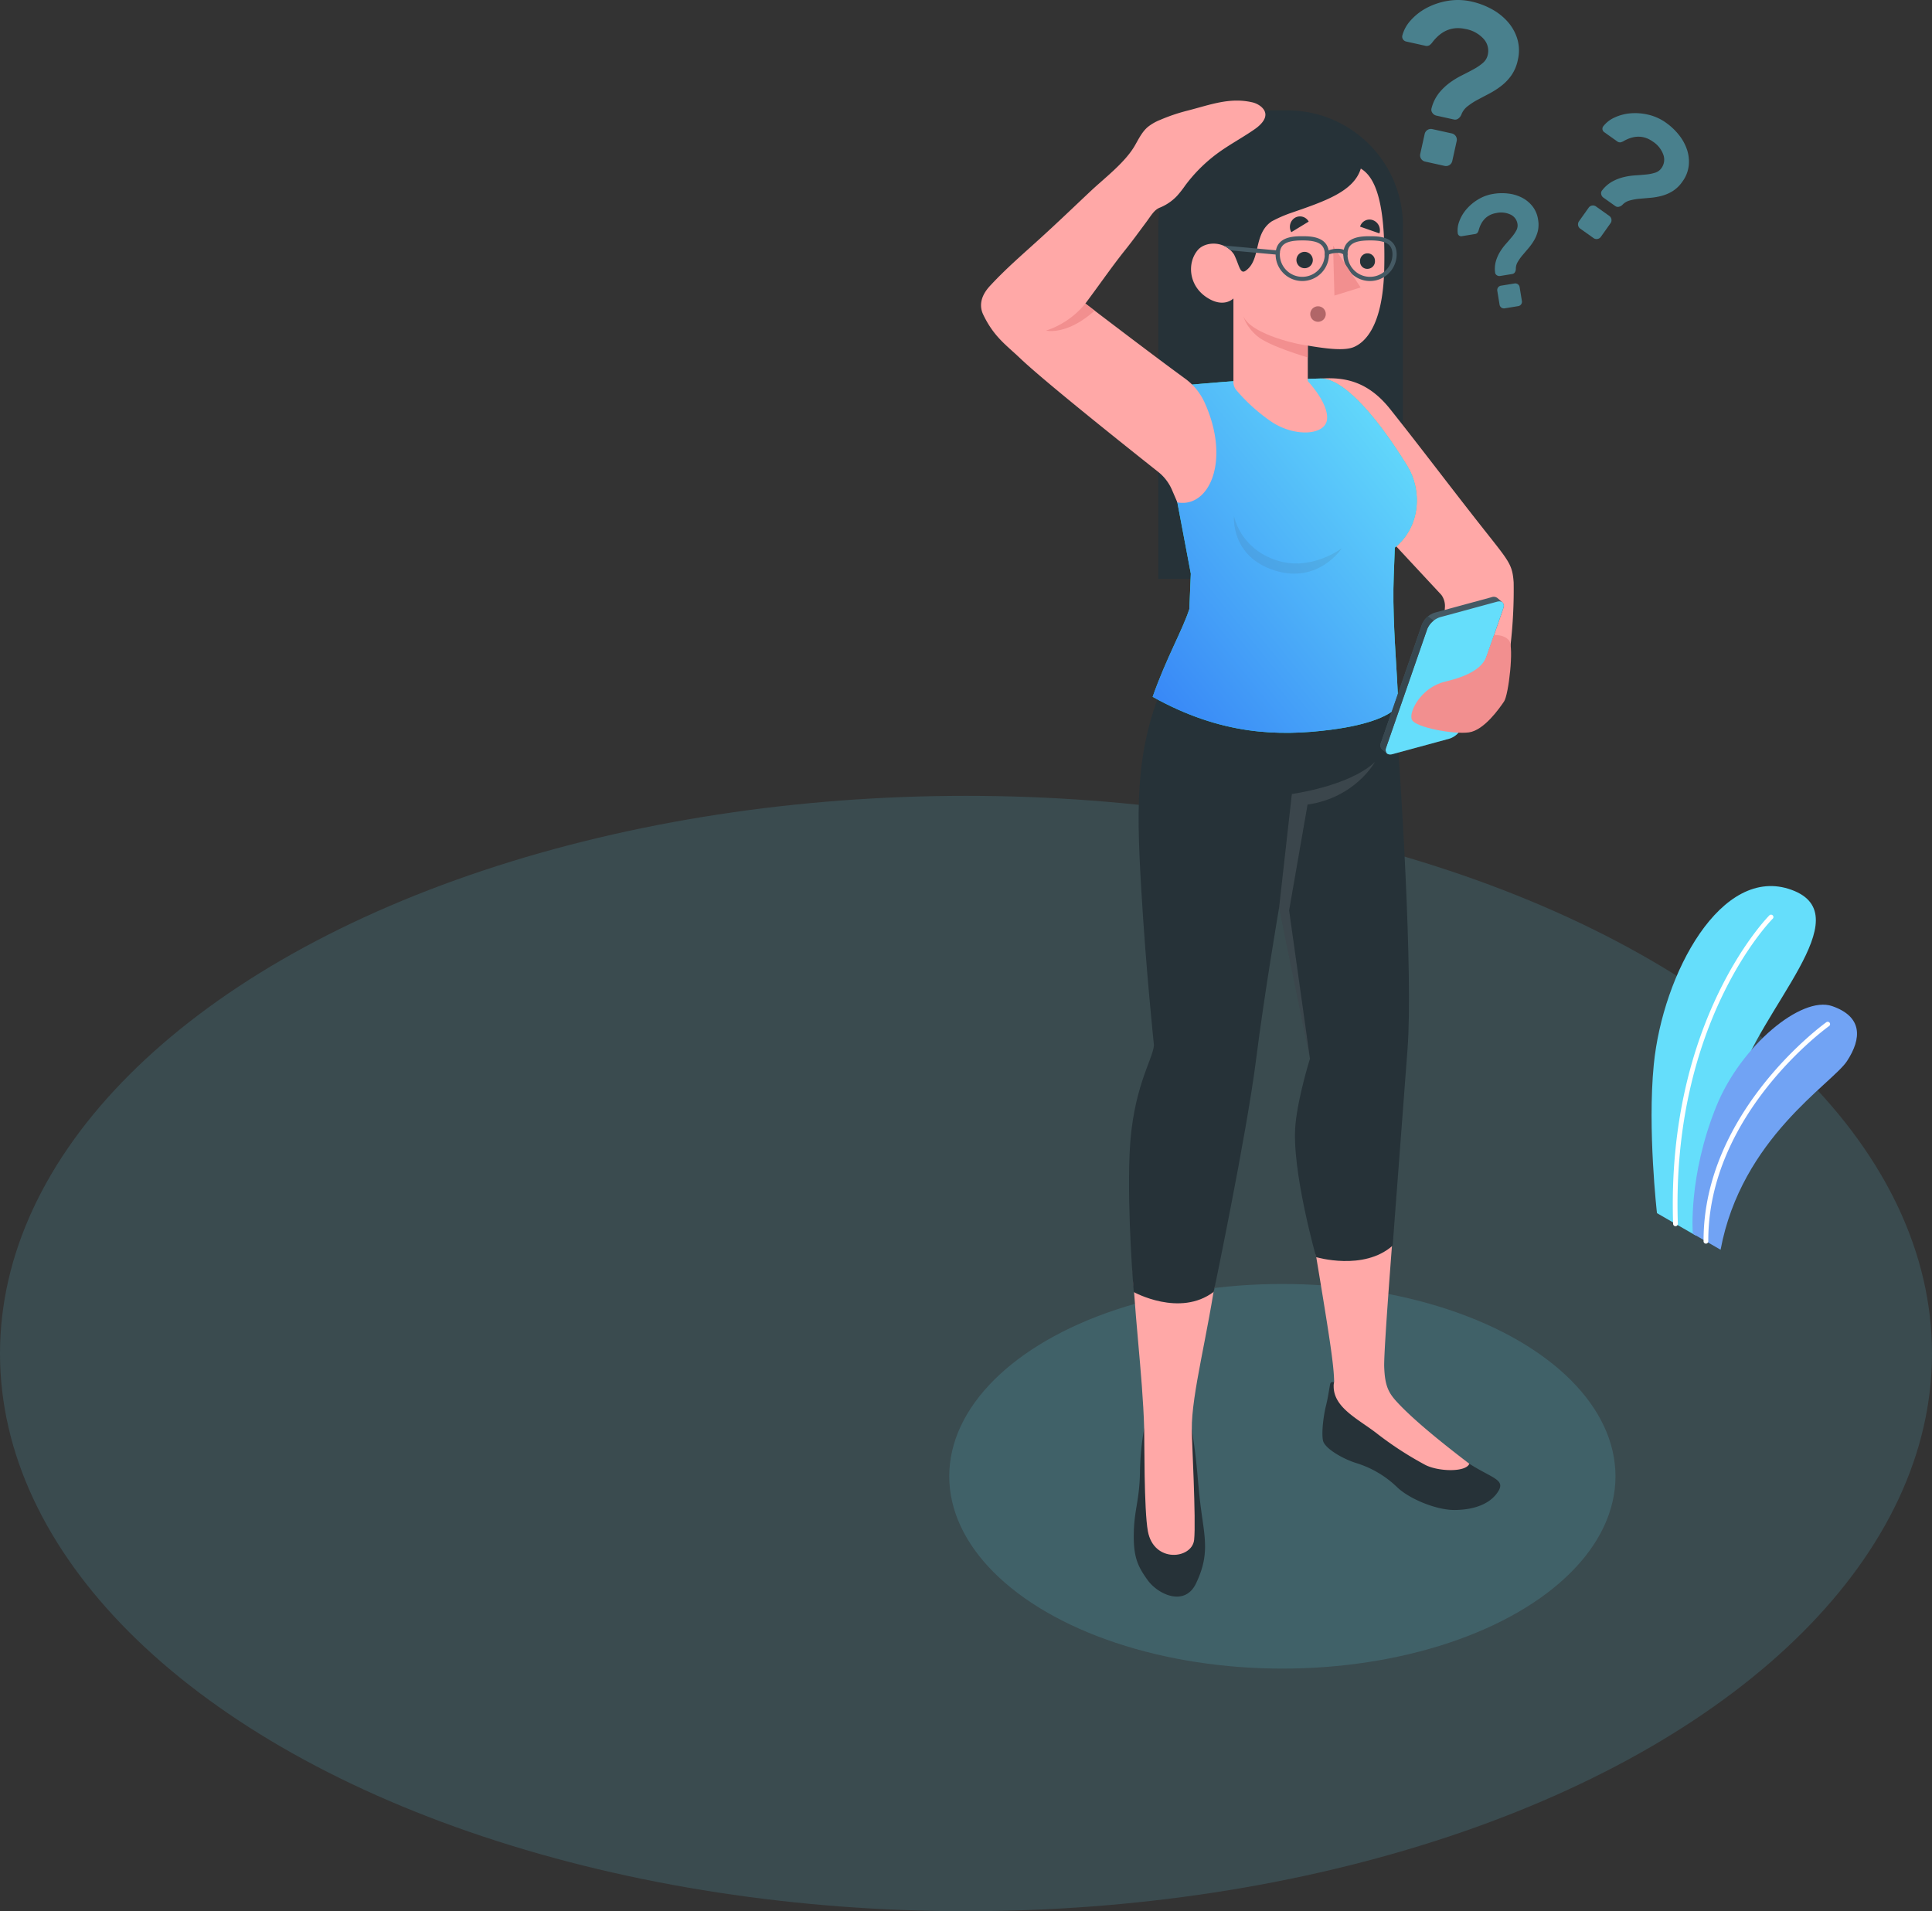 <svg xmlns="http://www.w3.org/2000/svg" xmlns:xlink="http://www.w3.org/1999/xlink" width="628.695" height="621.971" viewBox="0 0 628.695 621.971">
  <rect x="0" y="0" width="628.695" height="621.971" fill="#333333" stroke="none"/>
  <defs>
    <linearGradient id="linear-gradient" x1="0.938" y1="0.077" x2="0" y2="1.086" gradientUnits="objectBoundingBox">
      <stop offset="0" stop-color="#65defb"/>
      <stop offset="1" stop-color="#337ef6"/>
    </linearGradient>
  </defs>
  <g id="Forgot_Email_Illustration" data-name="Forgot Email Illustration" transform="translate(168)">
    <g id="question-person">
      <g id="Floor" transform="translate(-168 258.994)">
        <ellipse id="Floor-2" data-name="Floor" cx="314.347" cy="181.489" rx="314.347" ry="181.489" fill="rgba(101,222,251,0.14)"/>
      </g>
      <g id="Shadow" transform="translate(140.897 417.849)">
        <ellipse id="Shadow-2" data-name="Shadow" cx="108.399" cy="62.584" rx="108.399" ry="62.584" transform="translate(0 0)" fill="rgba(101,222,251,0.15)"/>
      </g>
      <g id="Plants" transform="translate(29.591 272.759)">
        <g id="Plants-2" data-name="Plants" transform="translate(339.854 15.594)">
          <g id="Group_3273" data-name="Group 3273" transform="translate(0)">
            <path id="Path_2371" data-name="Path 2371" d="M435.9,367.91l-12.712-7.338s-3.113-27.221-1.041-48.3c2.91-29.624,22.043-65.27,44.866-56.9s-10.465,38.541-17.874,63.667S435.9,367.91,435.9,367.91Z" transform="translate(-421.436 -254.128)" fill="#65defb"/>
            <path id="Path_2373" data-name="Path 2373" d="M427.486,362.487h.025a.77.77,0,0,0,.743-.8c-2.232-65.825,30.535-98.937,30.866-99.262a.769.769,0,0,0-1.079-1.1c-.338.332-33.58,33.92-31.325,100.413A.77.77,0,0,0,427.486,362.487Z" transform="translate(-419.707 -251.794)" fill="#fff"/>
          </g>
          <g id="Group_3274" data-name="Group 3274" transform="translate(13.314 38.603)">
            <path id="Path_2374" data-name="Path 2374" d="M440.555,362.815l-9.044-5.223s-1.538-18.68,7.62-41.373c7.972-19.756,27.756-36.145,37.706-32.7s9.7,10.5,4.852,17.9S447.324,326.462,440.555,362.815Z" transform="translate(-431.414 -283.059)" fill="#71a3f4"/>
            <path id="Path_2375" data-name="Path 2375" d="M434.883,359.434h0a.769.769,0,0,0,.766-.773c-.179-41.619,38.9-69.749,39.3-70.029a.769.769,0,1,0-.89-1.254c-.4.283-40.128,28.878-39.945,71.29A.77.77,0,0,0,434.883,359.434Z" transform="translate(-430.512 -281.663)" fill="#fff"/>
          </g>
        </g>
      </g>
      <g id="Question_Marks" data-name="Question Marks" transform="translate(288.296)">
        <g id="Question_Marks-2" data-name="Question Marks">
          <g id="Group_3286" data-name="Group 3286">
            <path id="Path_2401" data-name="Path 2401" d="M253.027,38.521A24.755,24.755,0,0,1,259.621,41a19,19,0,0,1,5.245,4.167,15.026,15.026,0,0,1,3.092,5.6,13.264,13.264,0,0,1,.137,6.781,13.5,13.5,0,0,1-2.075,4.966,16.2,16.2,0,0,1-3.254,3.417,26.294,26.294,0,0,1-3.872,2.5q-2.033,1.073-3.847,2.035a21.859,21.859,0,0,0-3.281,2.124,6.233,6.233,0,0,0-2.052,2.746,2.975,2.975,0,0,1-.982,1.265,1.737,1.737,0,0,1-1.47.3L241.6,75.646a2.09,2.09,0,0,1-1.318-.917,1.69,1.69,0,0,1-.246-1.536,13.287,13.287,0,0,1,2.356-4.826A18.576,18.576,0,0,1,245.874,65a26.893,26.893,0,0,1,3.976-2.436q2.059-1.027,3.839-2a17.285,17.285,0,0,0,3.03-2.06,4.8,4.8,0,0,0,1.6-2.651,5.754,5.754,0,0,0-1.35-5.178,10.392,10.392,0,0,0-5.923-3.224q-6.325-1.4-10.7,4.266A4.312,4.312,0,0,1,239.3,52.77a1.946,1.946,0,0,1-1.47.105L231.8,51.541a1.683,1.683,0,0,1-1.054-.7,1.58,1.58,0,0,1-.221-1.3,11.786,11.786,0,0,1,2.779-4.966,18.577,18.577,0,0,1,5.178-4.006,22.557,22.557,0,0,1,6.829-2.274A19.847,19.847,0,0,1,253.027,38.521Zm-6.382,42.927a2.082,2.082,0,0,1,1.562,2.452l-1.45,6.549a2.083,2.083,0,0,1-2.452,1.565l-6.4-1.417a2.085,2.085,0,0,1-1.566-2.455l1.45-6.549a2.08,2.08,0,0,1,2.455-1.564Z" transform="translate(-230.476 -38.019)" fill="rgba(101,222,251,0.45)"/>
          </g>
          <g id="Group_3287" data-name="Group 3287" transform="translate(18.008 62.864)">
            <path id="Path_2402" data-name="Path 2402" d="M255.639,85.362a17.021,17.021,0,0,1,4.861-.1,13.113,13.113,0,0,1,4.43,1.326,10.385,10.385,0,0,1,3.414,2.8A9.15,9.15,0,0,1,270.17,93.7a9.328,9.328,0,0,1-.06,3.716,11.176,11.176,0,0,1-1.212,3.025,18.107,18.107,0,0,1-1.843,2.593q-1.027,1.209-1.944,2.29a15.082,15.082,0,0,0-1.56,2.2,4.289,4.289,0,0,0-.612,2.284,2.055,2.055,0,0,1-.306,1.063,1.209,1.209,0,0,1-.867.568l-3.947.644a1.45,1.45,0,0,1-1.081-.25,1.166,1.166,0,0,1-.55-.923,9.124,9.124,0,0,1,.276-3.7,12.771,12.771,0,0,1,1.366-3.049,18.439,18.439,0,0,1,1.925-2.581q1.059-1.185,1.949-2.266a12.019,12.019,0,0,0,1.416-2.095,3.33,3.33,0,0,0,.35-2.112,3.975,3.975,0,0,0-2.194-2.973,7.165,7.165,0,0,0-4.622-.551q-4.413.72-5.77,5.475a2.914,2.914,0,0,1-.406.945,1.33,1.33,0,0,1-.913.443l-4.2.688a1.166,1.166,0,0,1-.858-.18,1.1,1.1,0,0,1-.474-.777,8.123,8.123,0,0,1,.511-3.895,12.793,12.793,0,0,1,2.3-3.894,15.549,15.549,0,0,1,3.795-3.2A13.681,13.681,0,0,1,255.639,85.362Zm6.9,29.153a1.434,1.434,0,0,1,1.63,1.171l.747,4.571a1.438,1.438,0,0,1-1.173,1.631l-4.466.73a1.436,1.436,0,0,1-1.631-1.171l-.747-4.571a1.441,1.441,0,0,1,1.173-1.632Z" transform="translate(-243.972 -85.133)" fill="rgba(101,222,251,0.45)"/>
          </g>
          <g id="Group_3289" data-name="Group 3289" transform="translate(57.202 36.815)">
            <path id="Path_2404" data-name="Path 2404" d="M283.547,99.073a1.7,1.7,0,0,1,.4,2.347l-3.178,4.471a1.706,1.706,0,0,1-2.348.4l-4.368-3.106a1.7,1.7,0,0,1-.4-2.347l3.178-4.473a1.706,1.706,0,0,1,2.347-.4Zm18.484-30.3a20.125,20.125,0,0,1,4.179,3.964,15.48,15.48,0,0,1,2.623,4.809,12.29,12.29,0,0,1,.544,5.205A10.835,10.835,0,0,1,307.32,87.9a11.021,11.021,0,0,1-3.144,3.078,13.158,13.158,0,0,1-3.54,1.538,21.672,21.672,0,0,1-3.713.651q-1.875.158-3.548.307a17.66,17.66,0,0,0-3.146.555,5.1,5.1,0,0,0-2.422,1.416,2.427,2.427,0,0,1-1.143.639,1.417,1.417,0,0,1-1.2-.243L281.6,93.1a1.717,1.717,0,0,1-.7-1.11,1.385,1.385,0,0,1,.3-1.237,10.873,10.873,0,0,1,3.314-2.885,15.3,15.3,0,0,1,3.692-1.429,21.858,21.858,0,0,1,3.771-.57q1.879-.116,3.529-.284A14.138,14.138,0,0,0,298.448,85a3.942,3.942,0,0,0,2.051-1.486,4.707,4.707,0,0,0,.631-4.332,8.489,8.489,0,0,0-3.433-4.314q-4.321-3.07-9.423-.2a3.518,3.518,0,0,1-1.129.459,1.59,1.59,0,0,1-1.138-.388l-4.116-2.926a1.372,1.372,0,0,1-.571-.865,1.293,1.293,0,0,1,.248-1.047,9.611,9.611,0,0,1,3.675-2.857,15.185,15.185,0,0,1,5.178-1.368,18.422,18.422,0,0,1,5.867.462A16.249,16.249,0,0,1,302.031,68.768Z" transform="translate(-273.346 -65.611)" fill="rgba(101,222,251,0.45)"/>
          </g>
        </g>
      </g>
      <g id="Character" transform="translate(151.242 32.739)">
        <g id="Character-2" data-name="Character">
          <g id="Group_3291" data-name="Group 3291" transform="translate(57.694 3.181)">
            <path id="Path_2406" data-name="Path 2406" d="M218.4,217.413H171V102.55A37.611,37.611,0,0,1,208.61,64.94h4.379A37.611,37.611,0,0,1,250.6,102.55v82.666A32.2,32.2,0,0,1,218.4,217.413Z" transform="translate(-170.999 -64.94)" fill="#263238"/>
          </g>
          <g id="Group_3294" data-name="Group 3294" transform="translate(48.164 186.269)">
            <g id="Group_3292" data-name="Group 3292" transform="translate(0.936 187.231)">
              <path id="Path_2407" data-name="Path 2407" d="M168.393,386.44a88.365,88.365,0,0,0-1.373,14.416c-.167,8.75-1.775,11.857-1.987,19.038-.243,8.207,1.174,11.278,4.5,15.89s12.069,8.8,15.763,1c3.739-7.891,3.218-12.9,2.037-20.954-1.222-8.322-1.377-12.919-2.084-19.266-.623-5.595-1.37-9.844-1.37-9.844Z" transform="translate(-164.408 -327.783)" fill="#263238"/>
              <path id="Path_2408" data-name="Path 2408" d="M193.384,343l-28.826-.522c.428,19.242,3.487,40.6,3.986,58.657.093,3.4-.085,26.408,1.2,33.4,1.925,10.506,14.4,9.088,15.058,2.8s-.8-33.152-.763-35.922c-.109-11.579,5.317-31.125,8.163-51.911C192.338,348.483,193.252,344,193.384,343Z" transform="translate(-164.558 -342.479)" fill="#ffa8a7"/>
            </g>
            <g id="Group_3293" data-name="Group 3293" transform="translate(59.524 169.284)">
              <path id="Path_2409" data-name="Path 2409" d="M214.882,375.255s-1.138-.611-1.373.6c-.279,1.445-.7,4.423-1.3,6.8-.834,3.3-1.528,8.728-1.027,11.414s6.762,6.146,10.829,7.393a33.147,33.147,0,0,1,13.4,7.943c4.027,3.789,12.717,7.371,18.635,7.328,7-.051,11.885-2.332,14.192-6.082,2.41-3.916-2.1-4.2-10.106-9.4-1.817-1.179-3.885-2.512-6.212-4.034-12.678-8.282-17.321-12.72-20.907-21Z" transform="translate(-207.614 -313.625)" fill="#263238"/>
              <path id="Path_2410" data-name="Path 2410" d="M231.971,385.53c-.214-5.958,3.872-56.5,3.872-56.5l-27.376,12.48c5.863,34.991,7.112,43.241,7.216,48.966h0a4.956,4.956,0,0,0-.155,1.465c.025,6.8,7.7,10.465,13.68,15A111.5,111.5,0,0,0,245.4,417.5c4.347,2.186,13.178,2.384,14.272-.414-7.284-5.56-17.874-13.883-23.667-20.233C233.234,393.822,232.184,391.489,231.971,385.53Z" transform="translate(-208.467 -329.028)" fill="#ffa8a7"/>
            </g>
            <path id="Path_2411" data-name="Path 2411" d="M176.6,202.157c-10.509,23.081-10.508,40.928-8.772,70.376,1.593,27.013,4.135,50.794,4.135,50.794-.407,4.794-7.069,14.146-7.931,35.328-.806,19.8,1.364,44.978,1.364,44.978s14.955,8.29,26.014-.072c0,0,10.67-50.954,13.8-75.744,2.729-21.633,7.471-49.274,7.471-49.274L222.726,327.7s-3.82,12.119-4.715,21.352c-1.412,14.581,6.742,43.213,6.742,43.213s15.454,4.611,24.89-3.758c0,0,3.529-46.551,4.846-64.115,1.764-23.521-1.944-87.2-4.848-120.909Z" transform="translate(-163.856 -202.157)" fill="#263238"/>
            <path id="Path_2412" data-name="Path 2412" d="M200.449,271.283l4.152-37s18.6-2.486,27.026-10.408c0,0-6.331,11.6-21.917,13.853l-6,34.432,6.786,48.284Z" transform="translate(-151.624 -194.897)" fill="#fff" opacity="0.1"/>
          </g>
          <g id="Group_3305" data-name="Group 3305" transform="translate(55.842 22.12)">
            <path id="Path_2413" data-name="Path 2413" d="M272.582,217.1a156.988,156.988,0,0,0,1.014-20.351c-.407-5.872-1.457-6.828-9.666-17.232-11.084-14.048-20.543-26.673-30.548-39.234-7.144-8.968-14.651-10.349-21.985-9.942-5.126.283,4.877,24.927,9.915,39.509l28.757,30.93A6.166,6.166,0,0,1,251.213,205l-1.765,26.331,8.61,11.519S271.1,231.607,272.582,217.1Z" transform="translate(-156.117 -62.038)" fill="#ffa8a7"/>
            <path id="Path_2414" data-name="Path 2414" d="M197.191,131.119h0c-5.56.383-15.675,1.273-15.675,1.273-5.836,3.257-7.311,5.927-8.4,13.679-.462,3.3,2.227,12.1,4.534,24.6l4.381,23.182-.475,11.5c-2.275,7.014-7.417,15.734-11.947,28.586,22.277,12.433,40.962,12.893,57.906,10.718,12.921-1.659,19.758-4.786,22.039-7.874-.475-12.7-1.374-20.538-1.594-33.8-.092-5.572.243-11.192.459-17.6,8.669-7.121,8.768-18.964,4.039-26.619-10.987-17.785-21.666-28.982-28.741-28.409Z" transform="translate(-169.611 -62.023)" fill="#27debf"/>
            <path id="Path_2415" data-name="Path 2415" d="M197.191,131.119h0c-5.56.383-15.675,1.273-15.675,1.273-5.836,3.257-7.311,5.927-8.4,13.679-.462,3.3,2.227,12.1,4.534,24.6l4.381,23.182-.475,11.5c-2.275,7.014-7.417,15.734-11.947,28.586,22.277,12.433,40.962,12.893,57.906,10.718,12.921-1.659,19.758-4.786,22.039-7.874-.475-12.7-1.374-20.538-1.594-33.8-.092-5.572.243-11.192.459-17.6,8.669-7.121,8.768-18.964,4.039-26.619-10.987-17.785-21.666-28.982-28.741-28.409Z" transform="translate(-169.611 -62.023)" fill="url(#linear-gradient)"/>
            <path id="Path_2416" data-name="Path 2416" d="M224.55,174.349s-10.175,7.9-21.786,3.777-13.307-14.269-13.307-14.269-1.233,13.275,13.415,17.8C217.007,186.028,224.55,174.349,224.55,174.349Z" transform="translate(-162.985 -50.811)" fill="#404040" opacity="0.1"/>
            <g id="Group_3304" data-name="Group 3304" transform="translate(12.493)">
              <g id="Group_3295" data-name="Group 3295">
                <path id="Path_2417" data-name="Path 2417" d="M241.842,111.792c-.438,19.263-6.69,24.025-9.823,25.393s-9.181.534-15.049-.438v11.56s6.772,7.1,6.266,12.4-10.645,5.9-18.252.712a57.871,57.871,0,0,1-11.247-10.155,4.108,4.108,0,0,1-.971-2.661V121.4s-3.214,3.406-8.906-.492-6.17-11.137-2.7-15.242c2.476-2.914,8.77-3.12,11.794,1.409,1.7,3.325,1.929,6.663,3.831,5.281,5.076-3.653,2.354-11.958,8.482-16.062.015,0,.015-.013.028-.013a42.878,42.878,0,0,1,6.239-2.723c10.932-3.776,20.4-6.95,22.684-14.42C238.532,81.692,242.376,89.067,241.842,111.792Z" transform="translate(-178.974 -79.134)" fill="#ffa8a7"/>
              </g>
              <circle id="Ellipse_40" data-name="Ellipse 40" cx="2.529" cy="2.529" r="2.529" transform="translate(38.793 44.812)" fill="#b16668"/>
              <g id="Group_3296" data-name="Group 3296" transform="translate(34.304 27.097)">
                <path id="Path_2418" data-name="Path 2418" d="M210.009,102.083a2.666,2.666,0,1,1-2.8-2.638A2.708,2.708,0,0,1,210.009,102.083Z" transform="translate(-204.683 -99.442)" fill="#263238"/>
              </g>
              <g id="Group_3297" data-name="Group 3297" transform="translate(55.009 27.6)">
                <path id="Path_2419" data-name="Path 2419" d="M225.043,102.219a2.461,2.461,0,0,1-2.294,2.629,2.323,2.323,0,0,1-2.544-2.4,2.424,2.424,0,1,1,4.838-.229Z" transform="translate(-220.201 -99.819)" fill="#263238"/>
              </g>
              <g id="Group_3298" data-name="Group 3298" transform="translate(27.525 22.02)">
                <path id="Path_2420" data-name="Path 2420" d="M208.281,110.214a8.688,8.688,0,0,1-8.678-8.677c0-5.9,6.08-5.9,8.678-5.9s8.678,0,8.678,5.9A8.687,8.687,0,0,1,208.281,110.214Zm0-13.21c-5.261,0-7.311,1.27-7.311,4.533a7.31,7.31,0,0,0,14.62,0C215.591,98.275,213.541,97,208.281,97Z" transform="translate(-199.603 -95.637)" fill="#455a64"/>
              </g>
              <g id="Group_3299" data-name="Group 3299" transform="translate(49.556 22.02)">
                <path id="Path_2421" data-name="Path 2421" d="M224.792,110.214a8.688,8.688,0,0,1-8.678-8.677c0-5.9,6.08-5.9,8.678-5.9s8.678,0,8.678,5.9A8.688,8.688,0,0,1,224.792,110.214Zm0-13.21c-5.261,0-7.311,1.27-7.311,4.533a7.31,7.31,0,0,0,14.62,0C232.1,98.275,230.052,97,224.792,97Z" transform="translate(-216.114 -95.637)" fill="#455a64"/>
              </g>
              <g id="Group_3300" data-name="Group 3300" transform="translate(46.229 25.123)">
                <path id="Path_2422" data-name="Path 2422" d="M213.621,97.962l.428,16.205,8.529-2.642Z" transform="translate(-213.621 -97.962)" fill="#f28f8f"/>
              </g>
              <g id="Group_3301" data-name="Group 3301" transform="translate(17.061 48.097)">
                <path id="Path_2423" data-name="Path 2423" d="M212.688,124.693c-6.2-.813-18.94-4.474-20.927-9.512,0,0,.662,3.166,4.47,6.43s16.457,6.938,16.457,6.938Z" transform="translate(-191.761 -115.181)" fill="#f28f8f"/>
              </g>
              <path id="Path_2424" data-name="Path 2424" d="M209.2,92.487l-5.651,3.445a3.472,3.472,0,0,1,1.15-4.667A3.229,3.229,0,0,1,209.2,92.487Z" transform="translate(-170.914 -75.235)" fill="#263238"/>
              <path id="Path_2425" data-name="Path 2425" d="M226.5,96.07l-6.3-2.2a3.2,3.2,0,0,1,4.139-2.115A3.506,3.506,0,0,1,226.5,96.07Z" transform="translate(-165.192 -74.976)" fill="#263238"/>
              <g id="Group_3302" data-name="Group 3302" transform="translate(43.512 26.092)">
                <path id="Path_2426" data-name="Path 2426" d="M212.268,101.207a.688.688,0,0,1-.683-.69c0-1.111,2.2-1.828,4.167-1.828s3.244.717,3.244,1.828a.684.684,0,0,1-1.368,0,2.757,2.757,0,0,0-1.876-.46,7.748,7.748,0,0,0-2.8.472A.678.678,0,0,1,212.268,101.207Z" transform="translate(-211.585 -98.689)" fill="#455a64"/>
              </g>
              <g id="Group_3303" data-name="Group 3303" transform="translate(10.403 25.015)">
                <path id="Path_2427" data-name="Path 2427" d="M204.6,100.9c-.025,0-.051,0-.077,0L189.27,99.5a7.536,7.536,0,0,0-2.5-1.623l17.9,1.652a.685.685,0,0,1-.075,1.365Z" transform="translate(-186.771 -97.882)" fill="#455a64"/>
              </g>
            </g>
          </g>
          <g id="Group_3306" data-name="Group 3306">
            <path id="Path_2428" data-name="Path 2428" d="M161.709,128.6c4.988-6.664,8.389-11.7,12.941-17.411,2.586-3.242,4.238-5.557,6.725-8.886,1.711-2.291,2.715-4.223,4.613-4.933a15.939,15.939,0,0,0,5.567-3.821,34.675,34.675,0,0,0,2.633-3.358,50.126,50.126,0,0,1,10.077-10.149c4.015-3.026,8.475-5.332,12.595-8.214,2.459-1.72,5.093-4.577,2.1-7.244a7.019,7.019,0,0,0-3.2-1.526c-7.26-1.586-13.6.917-20.7,2.733a58.922,58.922,0,0,0-9.041,3.054,15.688,15.688,0,0,0-4,2.3c-1.831,1.566-2.926,3.8-4.115,5.891C174.714,82.661,168.1,87.625,163.445,92c-5.461,5.137-10.342,9.847-16.572,15.515-5.607,5.1-11.092,9.8-16.234,15.375-4.254,4.609-2.706,8.214-2.1,9.46,3.467,7.13,7.348,9.686,11.985,14.1,8.031,7.651,35.7,29.659,44.871,36.923a15.1,15.1,0,0,1,4.5,5.871l1.752,4.07c10.461,1.924,17.441-13.781,8.777-32.692a19.711,19.711,0,0,0-6.361-7.667C183.139,145,161.709,128.6,161.709,128.6Z" transform="translate(-127.76 -62.556)" fill="#ffa8a7"/>
            <path id="Path_2429" data-name="Path 2429" d="M156.406,112.056a27.62,27.62,0,0,1-12.785,8.8s6.673,1.7,15.806-6.494Z" transform="translate(-122.457 -46.008)" fill="#f28f8f"/>
          </g>
          <g id="Group_3309" data-name="Group 3309" transform="translate(129.962 161.496)">
            <g id="Group_3308" data-name="Group 3308" transform="translate(0 0)">
              <g id="Group_3307" data-name="Group 3307">
                <path id="Path_2430" data-name="Path 2430" d="M264.79,185.348l.035,0-1.711-1.474v.023a1.937,1.937,0,0,0-1.759-.2l-18.527,5.038a6.819,6.819,0,0,0-4.163,3.891L225.332,231.1a1.759,1.759,0,0,0,.245,1.965l-.015.005,1.764,1.52v-.023a1.921,1.921,0,0,0,1.775.209l18.527-5.038a6.822,6.822,0,0,0,4.163-3.891c2.619-7.56,10.716-30.908,13.334-38.467C265.453,186.43,265.29,185.718,264.79,185.348Z" transform="translate(-225.16 -183.591)" fill="#455a64"/>
                <path id="Path_2431" data-name="Path 2431" d="M226.619,232.207l13.332-38.466a6.822,6.822,0,0,1,4.163-3.891l18.527-5.038c1.717-.467,2.636.518,2.055,2.2-2.618,7.56-10.714,30.906-13.332,38.467a6.828,6.828,0,0,1-4.164,3.891l-18.527,5.038C226.955,234.873,226.036,233.888,226.619,232.207Z" transform="translate(-224.731 -183.222)" fill="#65defb"/>
                <path id="Path_2432" data-name="Path 2432" d="M242.527,189.694a6.68,6.68,0,0,0-2.15,2.826L227.04,230.974a1.841,1.841,0,0,0,.185,1.929l-1.658-1.421.017-.017a1.741,1.741,0,0,1-.253-1.963l13.336-38.472a6.525,6.525,0,0,1,1.981-2.674Z" transform="translate(-225.16 -181.997)" fill="#37474f"/>
              </g>
              <path id="Path_2433" data-name="Path 2433" d="M257.181,199.76c-1.306,3.919-5.963,6.534-13.615,8.346s-11.891,9.939-10.654,12.412,13.6,4.77,18.547,4.063,9.922-7.856,11.419-10.069,3.242-17.665,1.653-19.784-4.93-1.795-4.93-1.795Z" transform="translate(-222.64 -180.474)" fill="#f28f8f"/>
            </g>
          </g>
        </g>
      </g>
    </g>
  </g>
</svg>
